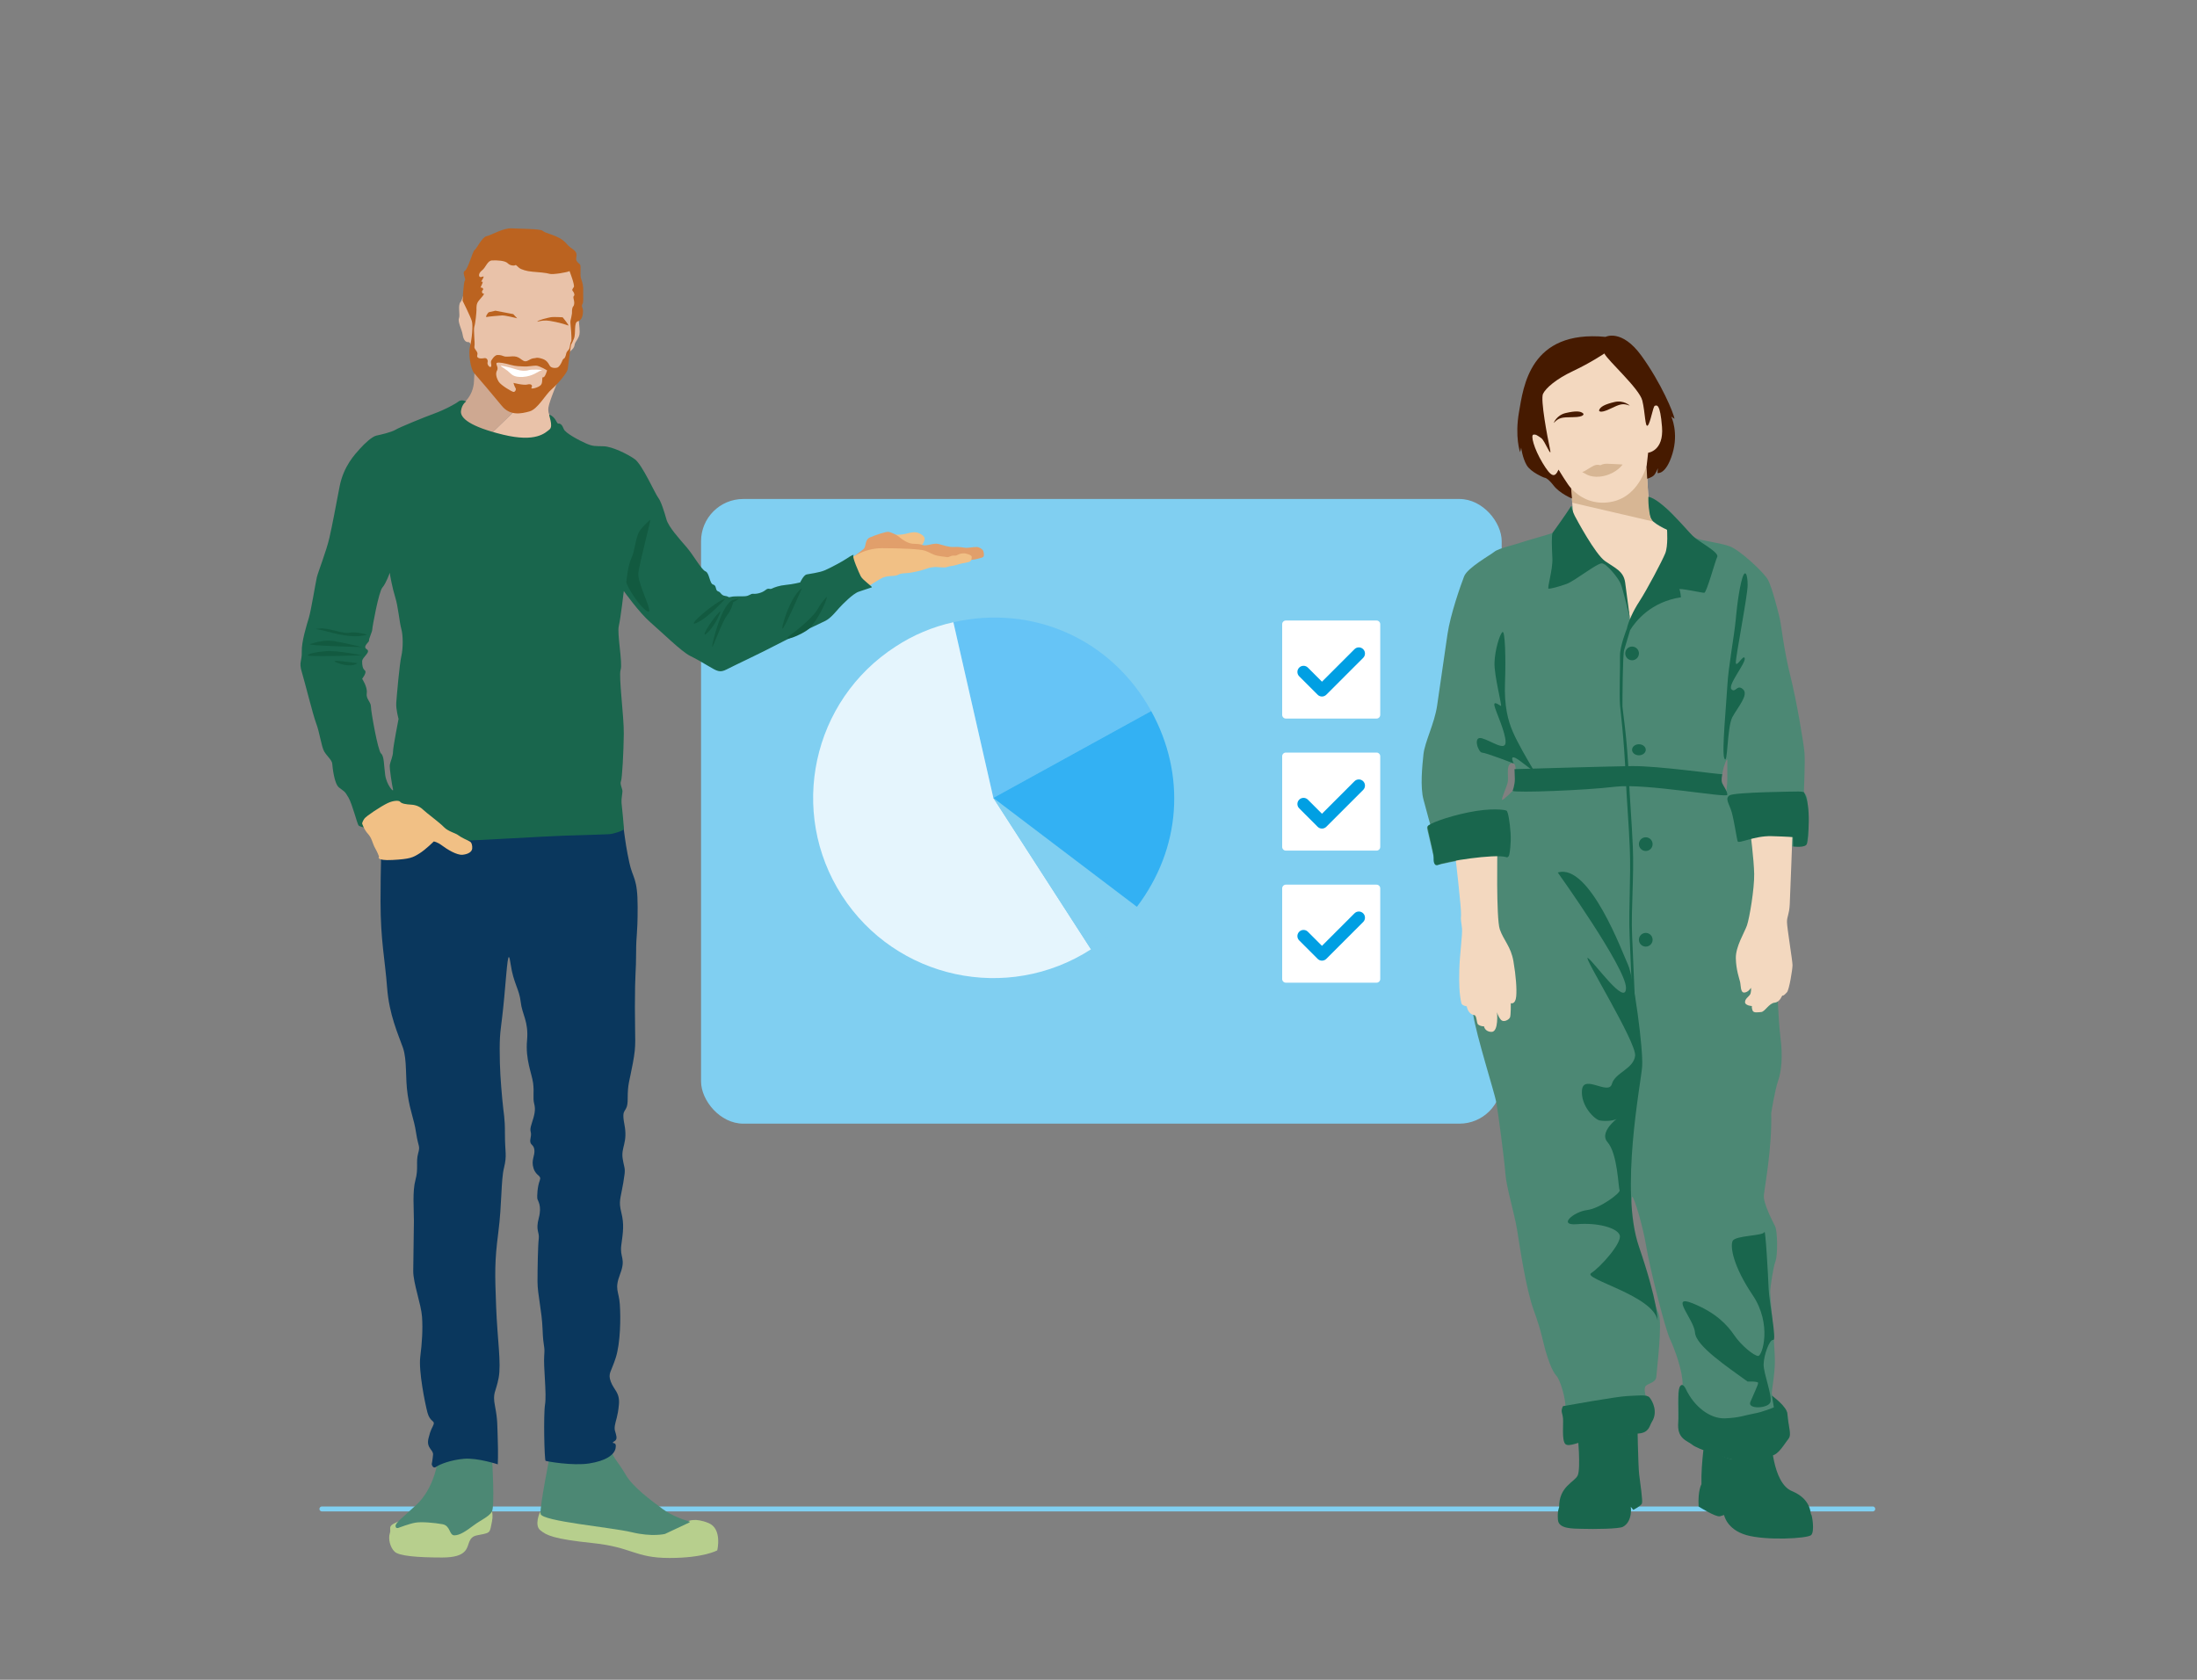<?xml version="1.0" encoding="UTF-8"?>
<svg id="Layer_1" data-name="Layer 1" xmlns="http://www.w3.org/2000/svg" viewBox="0 0 850 650"><rect x="0" y="0" width="850" height="650" fill="#808080" stroke="none"/>
  <defs>
    <style>
      .cls-1 {
        fill: #33b1f3;
      }

      .cls-1, .cls-2, .cls-3, .cls-4, .cls-5, .cls-6, .cls-7, .cls-8, .cls-9, .cls-10, .cls-11, .cls-12, .cls-13, .cls-14, .cls-15, .cls-16, .cls-17, .cls-18, .cls-19, .cls-20, .cls-21 {
        stroke-width: 0px;
      }

      .cls-2 {
        fill: #e9c2a9;
      }

      .cls-3 {
        fill: #bb6320;
      }

      .cls-4 {
        fill: #cea891;
      }

      .cls-5 {
        fill: #66c4f6;
      }

      .cls-6 {
        fill: #19664d;
      }

      .cls-7 {
        fill: #e19f6b;
      }

      .cls-8 {
        fill: #125a40;
      }

      .cls-9 {
        fill: #4c8874;
      }

      .cls-10 {
        fill: #f3d8bf;
      }

      .cls-11 {
        fill: #d7b694;
      }

      .cls-12 {
        fill: #461a00;
      }

      .cls-13 {
        fill: #0a375d;
      }

      .cls-14 {
        fill: #461a00;
      }

      .cls-15 {
        fill: #bb6320;
      }

      .cls-16 {
        fill: #009fe3;
      }

      .cls-17 {
        fill: #f1c085;
      }

      .cls-18 {
        fill: #fff;
      }

      .cls-19 {
        fill: #e5f5fd;
      }

      .cls-22 {
        fill: none;
        stroke: #80cff1;
        stroke-linecap: round;
        stroke-linejoin: round;
        stroke-width: 1.92px;
      }

      .cls-20 {
        fill: #b7cf8d;
      }

      .cls-21 {
        fill: #80cff1;
      }
    </style>
  </defs>
  <g>
    <rect class="cls-21" x="271.23" y="193.08" width="309.76" height="241.72" rx="16.35" ry="16.35"/>
    <g>
      <path id="Path_4136" data-name="Path 4136" class="cls-5" d="M384.31,308.76l-15.47-67.98c30.86-7.02,61.29,6.64,76.55,34.37l-61.08,33.61Z"/>
      <path id="Path_4137" data-name="Path 4137" class="cls-19" d="M384.31,308.76l37.79,58.58c-32.36,20.87-75.5,11.56-96.37-20.8-20.87-32.36-11.56-75.5,20.8-96.37,6.8-4.47,14.36-7.65,22.32-9.39l15.47,67.97Z"/>
      <path id="Path_4138" data-name="Path 4138" class="cls-21" d="M384.31,308.76l55.55,42.13c-4.86,6.53-10.88,12.11-17.76,16.46l-37.79-58.59Z"/>
      <path id="Path_4139" data-name="Path 4139" class="cls-1" d="M384.31,308.76l61.08-33.61c13.61,24.73,11.52,53.25-5.53,75.74l-55.55-42.13Z"/>
    </g>
    <path class="cls-18" d="M532.57,240.11h-35.08c-.39,0-.74.15-1.01.42s-.42.62-.42,1.01v35.08c0,.79.64,1.43,1.43,1.43h35.08c.39,0,.74-.15,1.01-.42s.42-.62.42-1.01v-35.08c0-.79-.64-1.43-1.43-1.43Z"/>
    <path class="cls-16" d="M527.4,254.56l-14.26,14.26c-.46.46-1.07.7-1.68.7s-1.22-.23-1.68-.7l-7.13-7.13c-.93-.93-.93-2.43,0-3.36.93-.93,2.43-.93,3.36,0l5.45,5.45,12.58-12.58c.93-.93,2.43-.93,3.36,0,.93.93.93,2.43,0,3.36Z"/>
    <g>
      <path class="cls-18" d="M532.57,342.32h-35.08c-.39,0-.74.15-1.01.42s-.42.62-.42,1.01v35.08c0,.79.64,1.43,1.43,1.43h35.08c.39,0,.74-.15,1.01-.42s.42-.62.42-1.01v-35.08c0-.79-.64-1.43-1.43-1.43Z"/>
      <path class="cls-16" d="M527.4,356.77l-14.26,14.26c-.46.46-1.07.7-1.68.7s-1.22-.23-1.68-.7l-7.13-7.13c-.93-.93-.93-2.43,0-3.36.93-.93,2.43-.93,3.36,0l5.45,5.45,12.58-12.58c.93-.93,2.43-.93,3.36,0,.93.93.93,2.43,0,3.36Z"/>
    </g>
    <g>
      <path class="cls-18" d="M532.57,291.21h-35.08c-.39,0-.74.15-1.01.42s-.42.62-.42,1.01v35.08c0,.79.64,1.43,1.43,1.43h35.08c.39,0,.74-.15,1.01-.42s.42-.62.42-1.01v-35.08c0-.79-.64-1.43-1.43-1.43Z"/>
      <path class="cls-16" d="M527.4,305.66l-14.26,14.26c-.46.46-1.07.7-1.68.7s-1.22-.23-1.68-.7l-7.13-7.13c-.93-.93-.93-2.43,0-3.36.93-.93,2.43-.93,3.36,0l5.45,5.45,12.58-12.58c.93-.93,2.43-.93,3.36,0,.93.93.93,2.43,0,3.36Z"/>
    </g>
  </g>
  <line class="cls-22" x1="124.55" y1="583.89" x2="724.55" y2="583.89"/>
  <g id="Artwork_22" data-name="Artwork 22">
    <g>
      <g>
        <g>
          <path class="cls-20" d="M208.87,585.24s-2.24,4.91.14,6.87c2.38,1.97,5.07,3.4,20.34,4.99,15.27,1.59,16.25,5.76,29.64,5.76,13.39,0,18.51-2.95,18.51-2.95,0,0,2.01-8.33-3.32-10.54-5.33-2.21-7.91-.74-7.91-.74l-30.32-2.21-18.87-1.48-8.21.3Z"/>
          <path class="cls-20" d="M189.47,582.56s1.67,2.31.86,6.25-.58,4.15-3.26,4.79c-2.68.64-4.33.35-5.42,2.79s-.71,6.29-10.57,6.29-16.66-.62-18.39-2.24c-1.73-1.62-2.59-4.97-1.85-7.19.74-2.22-1.81-2.75,5.07-5.19,6.88-2.44,33.55-5.5,33.55-5.5Z"/>
        </g>
        <g>
          <path class="cls-9" d="M190.39,564.75s1.14,18.28-.12,20.26c-1.25,1.98-4.13,3.08-7.05,5.26-2.92,2.18-5.32,3.83-7.41,3.83-2.09,0-1.46-3.72-4.6-4.3-3.15-.58-8.16-1.01-10.52-.6-2.36.42-6.28,1.91-6.28,1.91,0,0-1.29.69-1.37-.6s2.63-3.15,8.23-8.39c5.6-5.24,7.75-13.82,8-16.55.25-2.73,11.17-6.83,11.17-6.83l9.96,6.01Z"/>
          <path class="cls-9" d="M212.9,562.5s-4.15,20.41-3.75,23.29c.4,2.87,27.45,5.21,35.32,7.12,7.87,1.9,12.81.65,12.81.65l9.43-4.43c.18-.08.16-.35-.03-.4-1.65-.48-6.63-2.07-10.34-4.84-4.52-3.36-11.48-8.43-14.27-13.25-2.78-4.82-4.86-6.56-5.3-8.76-.44-2.2-23.86.63-23.86.63Z"/>
        </g>
        <path class="cls-13" d="M240.86,317.91c.19,1.1.34,2.08.46,2.97.71,5.2,1.02,7.54,2.16,12.88,1.33,6.26,3.22,5.77,3.22,17.21,0,11.44-.59,10.14-.59,17.75s-.47,7.14-.47,20.96c0,13.82.61,14.08-.77,21.61-1.38,7.53-2.02,7.8-2.02,13.95,0,6.15-2.66,2.68-1.27,9.85,1.39,7.17-1.39,8.76-.66,13.32.73,4.55,1.28,3.02.21,9.35-1.07,6.32-1.86,6.91-.74,11.44,1.13,4.53.69,7.47,0,12.5-.7,5.04,1.88,5.11-.45,11.24-2.33,6.13-.5,6.41-.13,11.8.37,5.39.23,14.91-1.56,20.58-1.8,5.67-3.13,6.02-1.95,9.28,1.18,3.26,3.59,4.17,3.15,8.96-.45,4.79-1.28,6.14-1.57,8.11-.28,1.97.3,2.26.61,4.14.32,1.88-1.28,1.87-1.38,2.4s1.54-.46,1.06,2.16c-.48,2.63-3.84,4.93-10.24,5.92s-16.4-.81-16.85-1.02-.86-17.8-.2-21.87-.67-14.6-.33-18.81-.36-2.72-.63-10.13c-.27-7.41-1.96-13.47-1.96-18.58s.16-13.9.48-16.56c.32-2.66-1.29-3.07.01-7.98,1.31-4.91-.45-6.7-.57-7.58s.04-4.63.92-6.88c.88-2.25-1.29-1.53-2.36-4.76s.6-4.85.3-7.25c-.29-2.4-2.11-1.5-1.47-4.51s-.73-1.99.42-5.53c1.15-3.54,1.6-5.39.99-7.72-.61-2.33.06-4.26-.42-7.97s-3.03-9.12-2.35-16.52-1.93-10.04-2.45-14.91-2.83-7.33-3.87-14.5c-1.03-7.18-1.32-.1-2.49,12.58-1.17,12.68-1.77,12.55-1.77,20.18s.39,12.57.99,19.25c.59,6.67,1.04,6.54,1.04,13.7s.86,7.99-.36,12.96c-1.22,4.98-.76,13.82-2.21,25.05-1.45,11.23-1.33,15.74-.84,28.66.49,12.91,2.04,21.85.97,27.6-1.08,5.75-2.45,5.55-1.39,10.99,1.05,5.44.84,7.11,1.05,12.82.21,5.71.01,9.63.01,9.63,0,0-7.84-2.58-13.01-2.15-5.17.43-9.49,2.15-10.81,3.11-1.32.96-1.74-1.01-1.74-1.01,0,0,.36-1.73.52-3.68.16-1.95-2.7-2.49-1.77-6.33.93-3.84,1.46-3.91,1.99-5.41s-1.42-.9-2.4-4.6c-.97-3.7-3.46-16.11-2.77-21.54.69-5.42,1.02-10.67.68-15.51-.34-4.84-3.4-12.93-3.4-17.65s.26-14.7.26-19.36-.61-11.54.6-15.91c1.21-4.38.13-7.01,1.02-10.21.89-3.21.12-2.19-.77-8-.89-5.81-2.21-7.89-3.25-14.69s-.14-13.41-1.88-18.37c-1.74-4.96-5.32-12.67-6.1-23.27-.78-10.6-2.53-18.02-2.53-33.16,0-6.33.08-12.11.21-17.02.18-6.83,4.41-22.31,4.76-24.87.6-4.4-.43-8.37-.43-8.37l82.16-.08s4.74,8.12,5.62,12.12,1.31,7.27,1.31,7.27Z"/>
      </g>
      <g>
        <path class="cls-17" d="M344.67,206.88c-.13-.2,2.91.36,5.65-.3s3.87-1.01,5.77,0c1.9,1.01,1.78,2.08,1.49,2.68s-.24,1.31-1.43,1.84-9.93-1.78-11.48-4.22Z"/>
        <path class="cls-7" d="M329.33,216.02s3.57-2.54,4.76-3.57c1.19-1.03.32-3.57,2.54-4.52,2.22-.95,5.87-2.14,6.9-2.14s3.57,1.27,4.36,1.98,3.09,2.46,5.15,2.62,2.46,0,3.96.52,4.2-.91,6.03-.44,4.2,1.35,6.03,1.19,3.73.24,4.52.32,3.09-.32,4.2-.32,1.98.71,2.38,1.11.69,1.94.37,2.54c-.26.48-.92.52-2.27.91-1.35.4-3.57.52-4.6.52s-17.13.61-23.39,2.17c-6.26,1.56-18.79-.82-20.93-2.88Z"/>
        <path class="cls-17" d="M373.18,214.12s2.86.44,2.78,1.43-.16,1.74-1.39,1.98c-1.23.24-2.97.56-4.4,1.03-1.43.48-2.7.43-3.81.85s-3.57-.1-4.76,0c-1.19.1-1.82.18-3.17.66-1.35.48-5.07,1.59-8.25,1.74s-1.91.84-4.6,1.03c-.56.04-2.34.04-3.77.57-1.43.54-6.18,3.69-6.18,3.69l-6.96-10.64s5.05-4.34,12.61-4.34c7.55,0,14.75.36,16.53.95s2.91,1.53,4.76,1.93,2.97.39,3.81.57,1.43-.73,2.79-.57c1.37.16,1.47-.95,4-.87Z"/>
        <g>
          <path class="cls-2" d="M212.49,145.28l3.97.69s-3.92,9.11-4.28,11.73c-.36,2.62,1.07,3.92,1.72,4.76.65.83,2.79,9.04-3.03,11.77-5.5,2.58-22.35,3.79-28.12.61l29.78-28.87s.04-.25-.04-.69Z"/>
          <path class="cls-4" d="M174.59,159.96c2.26-3.56,2.26-1.71,4.88-4.06,2.62-2.35,3.85-5.56,3.92-8.54.07-2.97.6-7.05.6-7.05l28.5,4.97c.08.45.04.69.04.69l-29.78,28.87c-.34-.19-.64-.39-.9-.61-4.64-3.92-9.51-10.71-7.26-14.28Z"/>
        </g>
        <path class="cls-2" d="M223.79,122.67s.48,4.23.48,5.74-.48,2.14-.95,3.01c-.48.87-.9,1.11-1.09,2.38s-2.2,2.46-2.3,2.85-.02,7.69-5.41,11.89c-5.39,4.2-12.61,9.2-16.97,6.66-4.36-2.54-13.09-13.8-14.16-17.52-1.06-3.73-1.3-5.39-2.25-5.31s-1.82-.79-2.14-2.85c-.32-2.06-1.98-5-1.43-6.34s-.56-5.07.63-6.34,2.62-10.86,4.6-13.56c1.98-2.7,17.51-9.59,26.91-6.5,9.4,3.09,13.45,8.01,14.08,11.02.63,3.01,0,14.88,0,14.88Z"/>
        <path class="cls-15" d="M219.83,125.95c.66.25-2.14-3.17-2.14-3.17,0,0-3.57-.24-4.76,0s-4.2.93-4.92,1.53,1.35-.67,4.68-.15c3.33.52,6.16,1.42,7.14,1.79Z"/>
        <path class="cls-15" d="M200.09,123.17s-4.68-1.19-5.87-1.11-5.31.42-5.95.61.4-1.72.95-1.88,2.46-.56,2.46-.56l6.9,1.32,1.51,1.61Z"/>
        <path class="cls-18" d="M209.68,143.23c.46-.12-3.89-.4-5.15,0s-3.01.28-4.44-.18-3.33-1.01-5.47-1.41.16.56,1.74,1.83c1.59,1.26,2.03,2.61,5.97,2.38,3.94-.24,5.84-2.22,7.35-2.62Z"/>
        <path class="cls-3" d="M181.85,134.04c-.71,2.68.18,8.74,1.61,10.35,1.43,1.61,7.49,8.74,10.7,12.67,3.21,3.92,7.49,3.03,10.7,2.14,3.21-.89,6.07-6.42,8.56-8.56,2.5-2.14,6.07-6.42,6.24-7.85.18-1.43,1.13-8.96,1.31-9.5,0,0,.18-.08,1.07-2.22.89-2.14-.19-6.36,1.6-6.78s1.93-3.15,1.93-4.04-.77-1.82-.24-2.54c.54-.71.21-3.18.31-4.9.11-2.09-.26-3.42-.82-4.94-.56-1.51.14-5.08-.48-5.59-2.09-1.73-1.26-2.05-1.29-3.75-.04-1.79-2.14-2.14-3.75-4.1-1.61-1.96-3.75-2.85-5.71-3.57-1.96-.71-2.85-.89-3.75-1.61-.89-.71-8.74-.71-11.95-.89-3.21-.18-7.85,2.68-9.63,3.03-1.78.36-3.92,5-4.64,5.35-.71.36-2.5,7.31-3.75,8.03-1.25.71.54,3.21,0,3.75-.54.54-.89,7.85-.89,7.85,0,0,3.03,6.07,3.57,7.85.54,1.78,0,7.14-.71,9.81ZM192.32,143.32c.71-1.18-.87-2.7,0-2.94.87-.24,3.01.16,5.15.78,2.14.62,3.96.57,5.34.65,1.38.08,3.3-.32,4.57-.32,1.27,0,4.28,1.83,4.28,1.83,0,0-.79,2.85-1.51,2.66-.71-.19,0,1.94-.87,2.97s-4.2,1.9-3.65,1.03c.56-.87-.16-1.59-1.59-1.19s-5.39-.63-5.39-.63c0,0,.4,1.43.79,1.98.4.56-.16,1.59-.79,1.51-.63-.08-4.84-2.54-5.71-3.96-.87-1.43-1.35-3.17-.63-4.35ZM183.53,126.35c.42-1.31.82-5.51.82-6.46s-.16-2.3.91-3.57c1.07-1.27,2.46-2.78,1.86-2.7s-.91-.87-.36-1.35c.56-.48-.28-1.19-.75-.95s1.47-2.74.44-2.3,1.74-2.62.16-1.94c-1.59.67-1.74-1.23-.16-2.42s2.06-3.81,3.96-3.89,5,.04,6.03,1.11c1.03,1.07,2.78.95,2.97.71.2-.24.79.56,1.51,1.11.71.56,2.85,1.27,5.03,1.43,2.18.16,5.51.44,6.7.83,1.19.4,7.18-.63,7.69-1.07,0,0,2.14,5.47,1.67,6.18s-.83,1.07-.4,1.55.85,1.51.47,1.82-.23.87-.07,1.55.36,1.86-.24,2.58c-.59.71-.45,2.26-.48,2.74-.03.48-.47,2.37-.59,2.85-.12.48.24,3.22.28,4.21.04.99.24,3.41,0,3.77-.24.36-.36.99-.48,1.7-.12.71-.12,1.15-.71,1.74-.59.59-.67.95-.79,1.51-.12.56-.48,1.59-.83,1.67s-.56.71-.91,1.47-.95,1.67-1.47,1.94c-.52.28-2.54.44-3.13-.71-.59-1.15-1.27-1.94-2.14-2.34-.87-.4-2.38-.83-3.09-.63s-1.19.04-2.1.48c-.91.44-1.78,1.19-2.81.63-1.03-.55-1.51-1.23-2.66-1.55-1.15-.32-2.18-.08-2.81-.08s-1.55.16-2.34-.2c-.79-.36-2.18-.59-2.85-.24-.67.36-1.31,1.23-1.47,1.51-.16.28-.48.54-.44,1.25.04.71.33,1.3-.06,1.66s-1.49-.81-1.25-1.72-.28-1.86-1.35-1.63c-1.07.24-3.09.2-2.62-1.23s-1.39-2.14-1.11-3.37-.45-6.34-.03-7.65Z"/>
        <path class="cls-6" d="M216.1,163.89c.83,0,1.43.59,2.02,2.14.59,1.55,5.95,4.4,8.68,5.59,2.74,1.19,3.45.95,6.78,1.07,3.33.12,9.16,2.97,12.01,4.99,2.85,2.02,7.97,13.56,9.04,14.87s2.38,5.47,3.21,8.44c.83,2.97,5.11,7.61,7.85,10.82,2.74,3.21,5.71,8.68,7.26,9.28s1.55,4.76,2.97,5.11c1.43.36.71,2.26,1.9,2.62s1.07,1.55,2.74,1.78.95.71,2.26.36,3.45-.12,5.35-.24,2.14-1.07,3.33-.95c1.19.12,3.33-.36,4.64-1.43,1.31-1.07,1.55-.12,2.5-.59s2.85-1.19,5.47-1.43c2.62-.24,5.47-.95,5.47-.95,0,0,1.31-2.85,2.5-3.09s4.88-.71,6.9-1.55c2.02-.83,7.14-3.57,8.68-4.64s2.97-1.78,2.5-1.11,2.14,6.58,2.85,8.01,4.76,4.16,4.28,4.28-2.74.95-5,1.67c-2.26.71-6.3,4.88-7.61,6.3s-3.21,3.92-5.35,5c-2.14,1.08-11.66,5.46-18.2,8.91-6.54,3.45-17.25,8.44-19.98,9.87-2.74,1.43-3.81.59-6.9-1.19s-3.92-2.38-7.26-4.04-10.94-9.16-15.34-12.96c-4.4-3.81-10.31-12.13-10.31-12.13,0,0-1.23,10.59-1.94,13.56s1.55,14.39.71,16.89c-.83,2.5,1.31,17.96,1.23,24.86-.08,6.9-.63,17.36-1.11,18.32s.59,2.97.59,3.81-.48,2.97-.36,4.52c.12,1.55,1.07,9.63.83,10.23s-3.92,1.78-5.59,1.9-10.7.36-17.84.59-31.99,1.78-40.56,2.02c-8.56.24-12.96.48-18.2-.59-5.23-1.07-19.74-4.64-20.34-5.35s-2.38-8.09-3.92-10.82c-1.55-2.74-1.78-2.38-3.69-3.92-1.9-1.55-2.5-7.97-2.62-9.28s-2.02-2.85-3.09-4.64-1.78-7.37-3.09-10.82c-1.31-3.45-4.4-16.06-5.6-19.98-1.19-3.92.12-4.04,0-7.85-.12-3.81,1.9-10.35,2.74-13.08s2.62-13.68,3.09-15.7c.48-2.02,3.69-10.11,4.88-15.34s2.38-11.77,3.92-19.74c1.55-7.97,5.95-12.49,7.85-14.63,1.9-2.14,4.76-4.76,6.42-5.11s5.83-1.31,7.37-2.26c1.55-.95,11.18-4.88,15.1-6.31,3.92-1.43,8.09-3.68,9.28-4.63s2.97,0,2.97,0c0,0-1.67.95-2.02,3.69s3.57,6.07,16.29,9.16c12.73,3.09,16.29-.71,17.96-2.02s-.59-5.95,0-5.71c2.62,1.07,2.62,3.45,3.45,3.45ZM147.95,227.34c-1.43,1.61-3.92,15.34-3.92,16.23s-1.43,3.75-1.25,4.28-2.68,2.32-.89,3.39c1.78,1.07-1.78,3.03-1.78,4.64s.18,2.85,1.07,3.57-1.07,3.21-1.07,3.21c0,0,2.14,3.21,1.78,5.53-.36,2.32,1.61,3.39,1.61,5.17s2.68,17.13,3.92,18.2c1.25,1.07,1.07,4.46,1.61,8.33s3.39,7.01,3.03,5.58-1.43-8.21-1.25-9.46,1.25-3.39,1.25-5.17,2.14-12.67,2.14-12.67c0,0-1.07-3.75-.89-6.24s1.25-14.99,1.96-18.02c.71-3.03.71-8.03,0-10.53-.71-2.5-1.25-8.74-2.32-12.13s-2.14-8.92-2.14-9.63c0,0-1.43,4.1-2.85,5.71Z"/>
        <path class="cls-17" d="M154.73,310.18c-.28-.39-2.26-.59-4.76.59-2.5,1.19-8.33,5-9.04,6.07s-.83,1.78-.83,1.78c0,0,.71,2.38,2.26,4.04s1.78,3.81,2.74,5.47,1.55,3.33,1.55,3.33c0,0-1.55,1.67,5.23,1.31,6.78-.36,7.85-.95,10.35-2.5,2.5-1.55,5.59-4.67,5.59-4.67,0,0,1.31.15,3.21,1.58,1.9,1.43,5.71,3.81,7.97,3.57s3.57-1.19,3.69-2.38-.23-2.43-.95-2.77-3.69-1.75-4.52-2.46-3.92-1.43-5.47-3.09c-1.55-1.67-6.9-5.59-7.97-6.66-1.07-1.07-2.62-1.9-4.64-2.02-2.02-.12-3.81-.36-4.4-1.19Z"/>
        <path class="cls-8" d="M283.64,233.05s-.46,2.68-2.42,5.17c-1.96,2.5-5.53,12.85-5.71,12.13s3.59-16.77,8.13-18.2c4.54-1.43,0,.89,0,.89Z"/>
        <path class="cls-8" d="M278.54,236.62c.66-.63-1.43,5-4.82,8.21-3.39,3.21,1.45-4.99,4.82-8.21Z"/>
        <path class="cls-8" d="M280.58,231.69s-6.5,7.39-11.14,9.37c-4.64,1.98,7.45-8.45,11.14-9.37Z"/>
        <path class="cls-8" d="M251.61,201.12s-2.5,1.96-4.1,4.28c-1.61,2.32-1.78,7.49-3.21,10.53s-1.82,8.21-1.98,9.28,4.84,9.4,8.05,11.3-3.95-10.77-3.4-14.87c.55-4.1,4.65-19.62,4.65-20.52Z"/>
        <path class="cls-8" d="M319.93,230.91s-1.96,1.78-3.39,4.46-5.65,6.58-10.53,10.19c-4.88,3.61,4.28.15,6.96-2.25,2.68-2.4,6.6-9.72,6.96-12.39Z"/>
        <path class="cls-8" d="M310.3,227.52s-5.89,13.56-7.31,15.52c-1.43,1.96,2.32-11.95,7.31-15.52Z"/>
        <path class="cls-8" d="M142.07,245.56s-4.46-1.27-6.96-.73c-2.5.54-8.38-2.12-11.6-1.6-3.21.52-3.21-.59,3.03,1.13,6.24,1.72,11.6,2.47,15.52,1.2Z"/>
        <path class="cls-8" d="M140.1,250.39s-7.67-1.82-11.06-2.35-7.14.57-9.1,1.18,20.16,1.18,20.16,1.18Z"/>
        <path class="cls-8" d="M140.1,253.57s-9.81-1.96-13.92-1.61c-4.1.36-6.6.89-7.14,1.61s21.05,0,21.05,0Z"/>
        <path class="cls-8" d="M138.32,256.6c-.71,0-13.02-1.96-7.49,0,5.53,1.96,7.49,0,7.49,0Z"/>
      </g>
    </g>
  </g>
  <g id="Artwork_10" data-name="Artwork 10">
    <g>
      <g>
        <path class="cls-6" d="M610.39,554.8s1.27,13.5,0,16.14-7.29,4.25-7.18,12.36c0,0-.74,1.34-.45,4.86s5.85,3.32,9.2,3.42c5.04.16,14.45.04,15.95-.78,3.84-2.11,3.03-7.73,3.03-7.73l.98,1.17s2.93-1.47,3.33-2.45-.68-7.92-1.08-11.35-.68-20.25-.68-20.25l-23.09,4.6Z"/>
        <path class="cls-6" d="M659.86,554.99s-1.82,11.06-1.58,19.33c0,0-1.46,2.43-1.09,8.63,0,0,6.69,4.25,8.27,3.77l1.58-.49s.97,5.59,8.63,7.78c7.66,2.19,23.58,1.34,25.04,0,1.46-1.34.36-7.9,0-8.02s.24-5.84-7.42-9c-7.66-3.16-8.02-20.42-8.02-20.42l-25.41-1.58Z"/>
      </g>
      <path class="cls-9" d="M699.06,326.52c1.29-1.68.39-17.14,0-18.17-.38-1.03-1.16-1.81-1.16-1.81,0,0,.52-11.6.26-15.08-.26-3.48-2.96-19.84-5.54-30.16-2.58-10.31-3.35-19.07-4.12-22.3-.78-3.22-2.84-11.34-4.38-14.43-1.54-3.09-11.08-11.73-14.82-13.14-3.74-1.42-11.22-2.19-13.28-3.22-2.06-1.03-9.15-9.67-10.31-10.7-1.16-1.03-6.03-5.09-7.98-5.25-1.95-.16-29.88,3.63-29.88,3.63,0,0-4.36,9.39-7.19,10.36-2.83.97-10.24,2.99-12.43,3.76-2.19.77-8.51,2.19-10.05,3.48-1.55,1.29-10.44,6.19-11.73,9.54-1.29,3.36-5.28,14.57-6.44,22.43-1.16,7.86-2.96,20.62-4,27.58-1.03,6.96-4.77,14.05-5.28,18.81s-1.29,12.63,0,17.53c1.29,4.9,2.7,9.92,2.7,9.92,0,0-1.54.13-1.29,1.29.26,1.16,3.09,12.89,3.09,13.92s16.73-4.25,23.7-2.96c0,0-10.3,52.33-9.01,60.83,1.29,8.5,8.35,30.54,9.01,34.28.66,3.74,3.1,22.04,3.49,27.45.38,5.41,3.48,15.34,4.51,21.65,1.03,6.31,3.35,22.68,6.44,31.19,3.09,8.51,3.48,11.86,4.51,15.47,1.03,3.61,2.58,8.12,4.25,9.92,1.67,1.8,3.74,9.54,3.48,12.11,0,0-.9,1.42-.51,4.89.38,3.48-.26,9.41.9,9.28,1.16-.13,13.92-2.71,17.92-2.97s12.25-1.29,13.41-2.96c1.16-1.68,2.96-5.8,2.57-7.73-.38-1.93-1.93-4.77-3.22-4.9,0,0-.9-2.96.13-3.86,1.03-.9,3.87-1.29,4-3.48.13-2.19,2.45-20.75.9-24.36-1.54-3.61-10.05-28.22-10.44-31.06-.39-2.84-.39-14.18.26-14.18s4.12,11.34,5.41,19.33c1.29,7.99,7.21,31.57,9.15,35.7,1.93,4.12,5.03,12.63,4.89,17.78,0,0-1.68.77-1.68,3.48s-.38,13.92.77,15.72c1.16,1.81,6.32,5.41,9.28,5.93,2.96.51,9.4,3.74,11.08,3.61,1.68-.13,11.6-1.93,13.41-1.54,1.81.38,7.86-5.41,8.12-6.45.26-1.03.26-9.79-1.16-11.34-1.42-1.55-5.03-4.64-5.28-5.8-.26-1.16,1.16-7.09,1.16-12.89s-1.81-25.26-1.81-26.81,1.16-9.54,2.06-11.86c.9-2.32.77-11.6-.13-13.4-.9-1.81-4.64-8.89-4.38-11.99.26-3.09,3.22-18.43,2.84-31.83,0,0,1.42-9.02,2.7-12.63,1.29-3.61,1.81-9.54.9-16.49-.9-6.96-1.54-24.49-1.67-28.61-.13-4.12-2.32-45.62-2.32-45.62,0,0,12.89.78,14.18-.9ZM586.28,304.95c-1.43,1.52-4.19,4.28-5.04,4.57-.86.29,2.09-5.61,2.18-7.42.1-1.81-.28-3.91.19-5.52.47-1.62,2.45-1.87,2.66,0,.33,2.94,1.43,6.85,0,8.37ZM668.28,301.67c0,1.57-.38,4.61-.38,4.61,0,0-1.15-2-1.62-3.23s0-3.61.57-5.99c0,0,1.43-4.57,1.43-2.76v7.38Z"/>
      <g>
        <g>
          <path class="cls-10" d="M649.04,222.8l-18.19,17.98-1.68-9.3-2.54-9.21-7.32-5.07-10.71-17.76-.61-9.53-.11-1.72-.22-3.45,6.64.79,11.36,1.35,7.58-9.18,3.39-4.1s.06,1.01.15,2.64h0c.33,5.82,1.12,19.51,1.5,22.97.1.96.64,1.83,1.42,2.6,2.82,2.8,8.78,4.33,8.78,4.33l.58,16.65Z"/>
          <path class="cls-10" d="M643.32,167.28c-.32,5.28-2.36,7.97-5.04,7.97,0,0-.27,2.28-1.28,5.28-1.75,5.23-5.76,12.64-14.5,13.83-6.68.91-11.48-2.05-14.66-5.33h0c-3.35-3.47-4.86-7.28-4.86-7.28,0,0-1.86,7.19-6.97-2.56-4.5-8.61-3.92-10.45-2.79-11.01,1.1-.56,4.74,2.65,4.95,2.83-.24-.48-12.26-24.54,5.21-31.54,17.65-7.08,23.02-4.07,23.02-4.07,0,0,12.85,12.12,10.9,25.78,0,0,2.33-5.58,3.71-5.17,1.39.41,2.63,5.98,2.3,11.27Z"/>
        </g>
        <g>
          <path class="cls-10" d="M693.51,321.86s-.86,23.97-1.07,28.04c-.21,4.07-1.07,4.6-1.07,6.85s2.14,14.98,2.14,16.7-1.28,9.53-2.14,10.49-1.48,1.47-1.72,1.28-.82,2.51-3.05,2.76c-2.22.24-3.77,3.53-5.22,3.63s-2.95.44-3.34-.63c-.39-1.06-.24-1.69-.24-1.69,0,0-2.85-.15-2.66-1.69s1.89-2.03,2.18-3.34.1-2.03.1-2.03c0,0-.92,1.69-2.51,1.84-1.6.15-1.35-2.76-1.69-4.16s-1.55-4.64-1.64-9.14,3.34-9.91,4.3-12.67c.97-2.76,2.91-14.27,2.8-19.95-.11-5.68-1.5-16.28-1.5-16.28h16.34Z"/>
          <path class="cls-10" d="M579.33,328.23s-.53,27.1.93,31.37c1.47,4.27,4.3,6.65,5.28,12.39s1.33,10.71,1.07,13.55c-.3,3.33-2.1,2.65-2.1,2.65,0,0,.07,4.59-.3,5.48s-2.52,2.22-3.63.81c-1.11-1.41-1.4-2.82-1.4-2.82,0,0,.74,7.63-2.12,7.63-1.66,0-2.71-1-2.93-2.18,0,0-.92.22-2.22-.64-.74-.49-.44-3.52-1.54-3.68-2.52-.38-2.89-3.38-2.89-3.38,0,0-1.88-.26-2.09-1.23-.81-3.7-.94-7.46-.79-13.08s1.26-13.55,1.04-15.84c-.22-2.29-.59-3.26-.37-5.18.22-1.92-2.29-23.54-2.29-23.54l16.36-2.29Z"/>
        </g>
      </g>
      <g>
        <path class="cls-11" d="M639.68,201.82l-31.41-7.3-.42-5.5c3.17,3.28,7.97,6.24,14.66,5.33,8.74-1.19,12.75-8.59,14.5-13.83.38,6.59.95,15.92,1.26,18.69.1.96.64,1.83,1.42,2.6Z"/>
        <path class="cls-11" d="M613.34,183.29s2.54,1.99,7.39.84c4.86-1.14,7.05-4.39,7.05-4.39,0,0-4.98-.3-6.17-.3s-2.07.38-2.32.55-1.1-.51-2.66.21-3.72,2.37-4.31,2.37,1.01.72,1.01.72Z"/>
      </g>
      <g>
        <path class="cls-12" d="M620.72,136.78s-5.29,3.58-12.03,6.75-10.65,6.67-11.71,8.86c-1.06,2.2,1.71,16.83,2.68,21.3s-2.08-3.38-3.4-4.23c-1.31-.86-1.97-1.54-3.03-1.3s.16,5.29,3.58,10.98,4.72,5.77,6.18,2.6c0,0,3.63,5.98,4.86,7.26l.32,3.89s-4.69-1.88-7.13-5.05c-2.44-3.17-3.58-3.01-3.58-3.01,0,0-5.2-2.03-6.83-4.88-1.63-2.85-2.11-6.75-2.11-6.75l-.41,1.79s-2.11-5.94-.41-15.61c1.71-9.68,4.11-31.79,33.46-29.03,0,0,6.26-3.25,13.91,7.32,7.64,10.57,12.52,22.28,12.77,24.39l-1.22-.85s2.93,6.21.41,14.43c-2.52,8.21-5.77,7.4-5.77,7.4l.16-1.87s-.81,2.11-1.63,2.85-2.49,1.24-2.49,1.24l-.27-4.58.62-5.5s6.11-.63,5.37-9.98c-.74-9.35-2.07-8.34-2.77-8.19s-1.69,6.62-2.74,7.63-.98-5.01-2.11-9.65c-1.14-4.64-13.42-15.53-14.68-18.21Z"/>
        <path class="cls-14" d="M618.65,158.82s.06,1.39,4.18-.58,4.99-2.26,7.72-1.28c0,0-2.32-2.26-5.95-1.39s-5.54,1.8-5.95,3.25Z"/>
        <path class="cls-14" d="M612.63,160.1s.56,1.28-4.01,1.32c-4.57.04-5.48.17-7.5,2.25,0,0,1.09-3.06,4.73-3.87,3.64-.82,5.77-.83,6.77.3Z"/>
      </g>
      <g>
        <path class="cls-6" d="M630.63,239.5s-2.68-11.57-3.67-13.78-5.3-7.54-7.17-7.72-10.37,6.73-13.67,7.94c-3.31,1.21-6.18,1.87-6.95,1.87s1.65-7.28,1.43-11.8c-.22-4.52-.35-8.29.05-9.77,0,0,5.36-7.44,7.19-10.36,0,0,.77,2.48,1.43,3.75s7.89,14.82,11.76,17.52,7.18,3.87,7.74,8.35,1.85,13.98,1.85,13.98Z"/>
        <path class="cls-6" d="M630.66,243.86c2.2-3.58,8.05-10.96,19.68-12.74,0,0-.2-2.38-.6-3.05s8.68,1.32,9.61,1.32,4.17-12.12,5.03-13.91-7.17-5.82-9.47-8.09c-2.3-2.27-12.22-14.36-17.18-15.13,0,0-.17,7.95,1.96,9.56,2.13,1.6,5.27,3.14,5.27,3.14,0,0,.48,6.28-.71,9.2-1.19,2.91-6.96,13.91-10.07,18.68-2.31,3.54-4.19,7.7-4.78,10.47,0,0-2.74,6.82-2.63,10.53.11,3.71-.34,14.84,0,19.13.1,1.3,1.59,12.72,2.23,28.24.34,8.16,1.17,17.5,1.55,26.92.47,11.58-.5,23.49-.07,33.87.74,17.98,1.31,31.59,1.38,31.92.21.99.99.35.99.35,0,0-.6-13.83-1.4-32.13-.45-10.46.78-22.82.28-34.46-.41-9.59-1.2-18.91-1.55-27.14-.65-15.3-2.47-26.2-2.47-27.17,0-3.25.1-19.9.65-21.81s2.31-7.71,2.31-7.71Z"/>
        <path class="cls-6" d="M587.92,297.57s33.3-1,43.44-1.13,33.6,3.26,34.95,3.13c0,0-.52,2.37-.03,3.47s2.08,3.18,2,4.52-31.73-4.55-43.41-3.13c-11.69,1.43-38.6,2.39-39.65,1.61,0,0,.93-2.43.86-4.73-.07-2.3-.13-3.69-.13-3.69l1.97-.06Z"/>
        <path class="cls-6" d="M584.04,330.12s.66-3.56.39-7.74c-.27-4.18-.96-8.35-1.58-8.7s-5.96-1.14-14.72.66c-8.77,1.8-15.5,4.51-15.74,5.38s2.41,10.45,2.29,11.86-.09,4.08,2.23,2.91c2.32-1.16,21.08-4.11,25.67-2.87,0,0,1.17.74,1.46-1.51Z"/>
        <path class="cls-6" d="M695.5,306.28s-24.45.22-26.36,1.49c-1.91,1.27-.1,3.18.86,6.57.96,3.39,1.91,10.17,2.29,11.22s6.5-2.2,13.09-2.01,8.31.38,8.31.38l.11,3.61s4.8.68,5.26-1.03,1.9-14.92-1.16-19.98c0,0-.87-.28-2.39-.26Z"/>
        <circle class="cls-6" cx="631.44" cy="252.84" r="2.65"/>
        <ellipse class="cls-6" cx="634.08" cy="290.13" rx="2.65" ry="2.14"/>
        <circle class="cls-6" cx="636.73" cy="326.64" r="2.65"/>
        <circle class="cls-6" cx="636.73" cy="363.64" r="2.65"/>
        <path class="cls-6" d="M604.68,544.12s20.89-3.76,24.8-3.91c3.91-.15,7.63-.69,8.68.51s3.46,5.5.94,9.47c-.94,1.49-1.03,4.19-5.11,4.5s-16.37,2.57-19.33,2.7-7.74,2.83-9.09,1.33c-1.35-1.5-.69-7.41-.84-9.71s-1.1-2.64-.04-4.9Z"/>
        <path class="cls-6" d="M652.17,537.36c3.31,7.06,9.47,11.67,15.18,11.47,5.71-.2,7.82-1.25,11.27-1.85s7.67-2.4,7.67-2.4l-.75-4.51s5.81,4.09,5.99,7.09c.27,4.71,1.79,7.92.44,9.53-1.35,1.61-3.8,6.25-6.5,6.55-2.71.3-10.87,2.01-14.03,1.71-3.16-.3-15.05-4.41-16.7-5.91-1.65-1.5-6.13-2.07-5.42-8.84.32-3.05-.44-11.84.61-13.64,1.05-1.8,2.24.8,2.24.8Z"/>
        <path class="cls-6" d="M602.69,337.62s26.39,36.91,26.39,44.61-12.52-10.27-14.76-11.55c-2.25-1.28,18.93,32.73,18.29,37.87s-7.7,6.42-8.99,10.91c-1.28,4.49-10.91-3.85-11.55,2.25s4.88,11.55,6.93,11.87c2.05.32,5.8.32,7.62-1.28,1.82-1.6-8.65,5.13-4.7,9.63,3.95,4.49,4.17,17.65,4.7,18.61s-7.49,7.06-12.62,7.7-11.55,6.1-3.85,5.46c7.7-.64,15.3,1.28,16.48,4.17,1.18,2.89-7.49,12.52-11.02,14.76s24.07,8.66,25.67,18.29c0,0,.27-6.74-7.19-28.56-7.46-21.82.74-62.9,1.24-69.64.5-6.74-3.3-34.68-5.42-39.29-2.12-4.6-14.95-39.59-27.21-35.81Z"/>
        <path class="cls-6" d="M676.14,534.61c-7.79-5.66-20-13.8-20.35-18.94s-10.09-15.04-.88-11.33c9.2,3.72,13.45,8.49,16.1,12.39s7.63,7.96,9.22,7.96,5.47-12.21-2.14-23.54c-7.61-11.33-8.67-18.58-7.79-20.88s11.92-1.95,12.33-3.54,1.47,17.34,1.65,22.12c.18,4.78,3.19,20,1.77,19.64s-3.72,6.02-3.72,9.56,3.36,11.9,2.65,14.45-9.03,2.94-7.79,0,3.03-6.66,3.02-7.37-4.08-.53-4.08-.53Z"/>
        <path class="cls-6" d="M585.66,295.42s-10.84-4.19-12.27-4.19-3.75-6.61,0-5.54c3.75,1.07,9.11,5.18,9.11,1.43s-3.75-11.62-4.29-13.94,1.97-.18,2.5,0-2.68-11.79-2.5-16.8c.18-5,1.97-10.72,3.04-11.79,1.07-1.07,1.37,10.44,1.02,19.58s1.21,14.73,2.96,18.84c1.94,4.55,6.05,11.49,7.2,13.43,1.15,1.94,1.69,2.66-3.85-1.63-5.54-4.29-2.92.62-2.92.62Z"/>
        <path class="cls-6" d="M671.57,239.5c-.61,6.69-2.88,18.49-3.26,25.64-.39,7.15-2.21,25.64-1.21,28.23,1.39,3.62,1.01-11.97,3.15-15.9,2.14-3.93,6.43-8.63,4.11-10.75-2.32-2.12-2.89,1.58-4.47,0s5.45-9.98,5.14-11.95c-.31-1.97-3.38,3.93-3.45,1.61-.08-2.32,4.57-25.91,4.57-30.02s-1.07-7.15-2.5-1.07c-1.43,6.08-2.07,14.21-2.07,14.21Z"/>
      </g>
    </g>
  </g>
</svg>